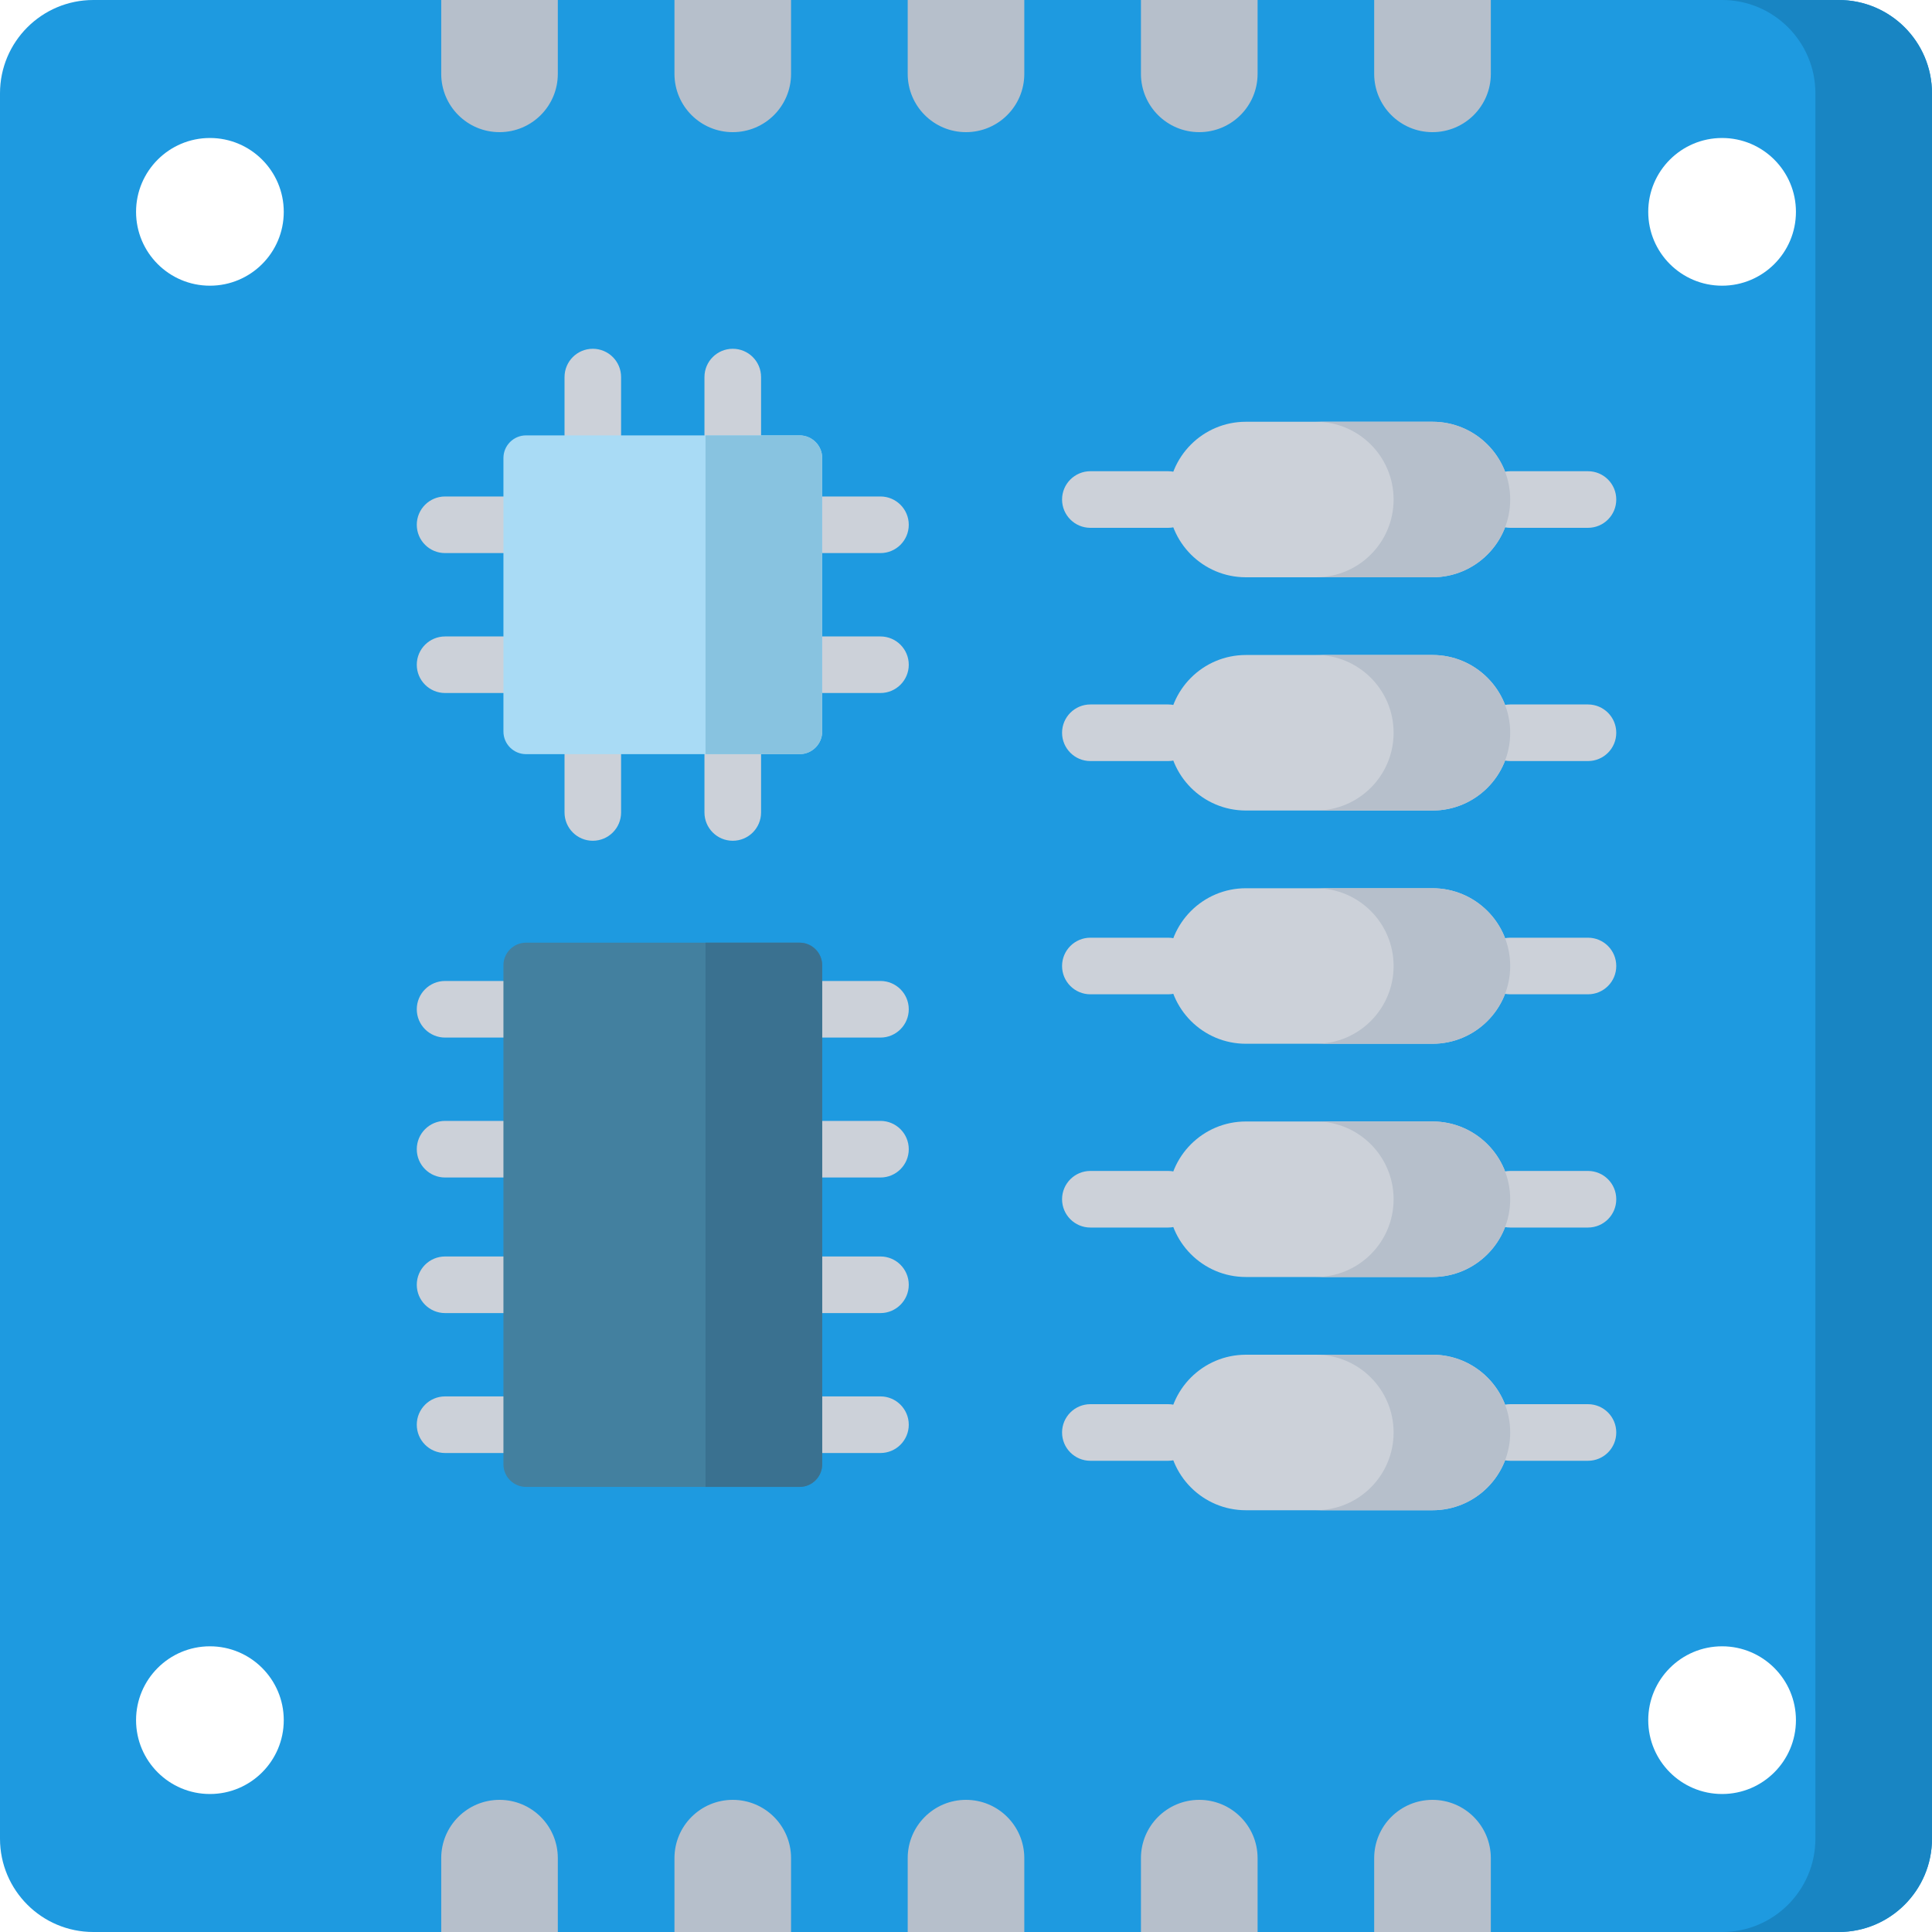 <?xml version="1.0" encoding="UTF-8"?> <svg xmlns="http://www.w3.org/2000/svg" width="40" height="40" viewBox="0 0 40 40" fill="none"><path d="M38.068 0H1.932C0.865 0 0 0.865 0 1.932V38.068C0 39.135 0.865 40 1.932 40H38.068C39.135 40 40 39.135 40 38.068V1.932C40 0.865 39.135 0 38.068 0V0ZM4.346 37.143C3.502 37.143 2.817 36.458 2.817 35.614C2.817 34.77 3.502 34.085 4.346 34.085C5.19 34.085 5.875 34.77 5.875 35.614C5.875 36.458 5.19 37.143 4.346 37.143ZM4.346 5.915C3.502 5.915 2.817 5.231 2.817 4.386C2.817 3.542 3.502 2.857 4.346 2.857C5.19 2.857 5.875 3.542 5.875 4.386C5.875 5.231 5.19 5.915 4.346 5.915ZM35.654 37.143C34.81 37.143 34.125 36.458 34.125 35.614C34.125 34.77 34.81 34.085 35.654 34.085C36.498 34.085 37.183 34.77 37.183 35.614C37.183 36.458 36.498 37.143 35.654 37.143ZM35.654 5.915C34.81 5.915 34.125 5.231 34.125 4.386C34.125 3.542 34.81 2.857 35.654 2.857C36.498 2.857 37.183 3.542 37.183 4.386C37.183 5.231 36.498 5.915 35.654 5.915Z" fill="#1E9AE0"></path><path d="M38.069 0H35.654C36.721 0 37.586 0.865 37.586 1.932V38.068C37.586 39.135 36.721 40 35.654 40H38.069C39.135 40 40 39.135 40 38.068V1.932C40 0.865 39.135 0 38.069 0V0Z" fill="#1885C3"></path><path d="M11.549 38.471V40H9.135V38.471C9.135 37.804 9.675 37.264 10.342 37.264C11.009 37.264 11.549 37.804 11.549 38.471Z" fill="#B6BFCB"></path><path d="M16.378 38.471V40H13.964V38.471C13.964 37.804 14.504 37.264 15.171 37.264C15.838 37.264 16.378 37.804 16.378 38.471Z" fill="#B6BFCB"></path><path d="M21.207 38.471V40H18.793V38.471C18.793 37.804 19.333 37.264 20 37.264C20.667 37.264 21.207 37.804 21.207 38.471Z" fill="#B6BFCB"></path><path d="M26.037 38.471V40H23.622V38.471C23.622 37.804 24.163 37.264 24.829 37.264C25.496 37.264 26.037 37.804 26.037 38.471Z" fill="#B6BFCB"></path><path d="M30.866 38.471V40H28.451V38.471C28.451 37.804 28.992 37.264 29.658 37.264C30.325 37.264 30.866 37.804 30.866 38.471Z" fill="#B6BFCB"></path><path d="M11.549 1.529V0H9.135V1.529C9.135 2.196 9.675 2.736 10.342 2.736C11.009 2.736 11.549 2.196 11.549 1.529Z" fill="#B6BFCB"></path><path d="M16.378 1.529V0H13.964V1.529C13.964 2.196 14.504 2.736 15.171 2.736C15.838 2.736 16.378 2.196 16.378 1.529Z" fill="#B6BFCB"></path><path d="M21.207 1.529V0H18.793V1.529C18.793 2.196 19.333 2.736 20 2.736C20.667 2.736 21.207 2.196 21.207 1.529Z" fill="#B6BFCB"></path><path d="M26.037 1.529V0H23.622V1.529C23.622 2.196 24.163 2.736 24.829 2.736C25.496 2.736 26.037 2.196 26.037 1.529Z" fill="#B6BFCB"></path><path d="M30.866 1.529V0H28.451V1.529C28.451 2.196 28.992 2.736 29.658 2.736C30.325 2.736 30.866 2.196 30.866 1.529Z" fill="#B6BFCB"></path><path d="M24.185 9.756H22.575C22.252 9.756 21.989 10.018 21.989 10.342C21.989 10.666 22.252 10.928 22.575 10.928H24.185C24.509 10.928 24.771 10.666 24.771 10.342C24.771 10.018 24.509 9.756 24.185 9.756Z" fill="#CCD1D9"></path><path d="M31.268 10.928H32.877C33.201 10.928 33.463 10.666 33.463 10.342C33.463 10.018 33.201 9.756 32.877 9.756H31.268C30.944 9.756 30.682 10.018 30.682 10.342C30.682 10.666 30.944 10.928 31.268 10.928Z" fill="#CCD1D9"></path><path d="M24.185 14.585H22.575C22.252 14.585 21.989 14.847 21.989 15.171C21.989 15.495 22.252 15.757 22.575 15.757H24.185C24.509 15.757 24.771 15.495 24.771 15.171C24.771 14.847 24.509 14.585 24.185 14.585Z" fill="#CCD1D9"></path><path d="M32.877 14.585H31.268C30.944 14.585 30.682 14.847 30.682 15.171C30.682 15.495 30.944 15.757 31.268 15.757H32.877C33.201 15.757 33.463 15.495 33.463 15.171C33.463 14.847 33.201 14.585 32.877 14.585Z" fill="#CCD1D9"></path><path d="M24.185 19.414H22.575C22.252 19.414 21.989 19.676 21.989 20C21.989 20.324 22.252 20.586 22.575 20.586H24.185C24.509 20.586 24.771 20.324 24.771 20C24.771 19.676 24.509 19.414 24.185 19.414Z" fill="#CCD1D9"></path><path d="M32.877 19.414H31.268C30.944 19.414 30.682 19.676 30.682 20C30.682 20.324 30.944 20.586 31.268 20.586H32.877C33.201 20.586 33.463 20.324 33.463 20C33.463 19.676 33.201 19.414 32.877 19.414Z" fill="#CCD1D9"></path><path d="M24.185 24.243H22.575C22.252 24.243 21.989 24.505 21.989 24.829C21.989 25.153 22.252 25.415 22.575 25.415H24.185C24.509 25.415 24.771 25.153 24.771 24.829C24.771 24.505 24.509 24.243 24.185 24.243Z" fill="#CCD1D9"></path><path d="M32.877 24.243H31.268C30.944 24.243 30.682 24.505 30.682 24.829C30.682 25.153 30.944 25.415 31.268 25.415H32.877C33.201 25.415 33.463 25.153 33.463 24.829C33.463 24.505 33.201 24.243 32.877 24.243Z" fill="#CCD1D9"></path><path d="M24.185 29.072H22.575C22.252 29.072 21.989 29.334 21.989 29.658C21.989 29.982 22.252 30.244 22.575 30.244H24.185C24.509 30.244 24.771 29.982 24.771 29.658C24.771 29.334 24.509 29.072 24.185 29.072Z" fill="#CCD1D9"></path><path d="M32.877 29.072H31.268C30.944 29.072 30.682 29.334 30.682 29.658C30.682 29.982 30.944 30.244 31.268 30.244H32.877C33.201 30.244 33.463 29.982 33.463 29.658C33.463 29.334 33.201 29.072 32.877 29.072Z" fill="#CCD1D9"></path><path d="M10.422 20.31H9.215C8.891 20.31 8.629 20.572 8.629 20.896C8.629 21.219 8.891 21.482 9.215 21.482H10.422C10.746 21.482 11.008 21.219 11.008 20.896C11.008 20.572 10.746 20.31 10.422 20.31Z" fill="#CCD1D9"></path><path d="M10.422 23.207H9.215C8.891 23.207 8.629 23.469 8.629 23.793C8.629 24.117 8.891 24.379 9.215 24.379H10.422C10.746 24.379 11.008 24.117 11.008 23.793C11.008 23.469 10.746 23.207 10.422 23.207Z" fill="#CCD1D9"></path><path d="M10.422 26.014H9.215C8.891 26.014 8.629 26.276 8.629 26.6C8.629 26.923 8.891 27.186 9.215 27.186H10.422C10.746 27.186 11.008 26.923 11.008 26.6C11.008 26.276 10.746 26.014 10.422 26.014Z" fill="#CCD1D9"></path><path d="M10.422 28.911H9.215C8.891 28.911 8.629 29.174 8.629 29.497C8.629 29.821 8.891 30.083 9.215 30.083H10.422C10.746 30.083 11.008 29.821 11.008 29.497C11.008 29.174 10.746 28.911 10.422 28.911Z" fill="#CCD1D9"></path><path d="M18.229 20.31H17.021C16.698 20.31 16.436 20.572 16.436 20.896C16.436 21.219 16.698 21.482 17.021 21.482H18.229C18.552 21.482 18.815 21.219 18.815 20.896C18.815 20.572 18.552 20.31 18.229 20.31Z" fill="#CCD1D9"></path><path d="M18.229 23.207H17.021C16.698 23.207 16.436 23.469 16.436 23.793C16.436 24.117 16.698 24.379 17.021 24.379H18.229C18.552 24.379 18.815 24.117 18.815 23.793C18.815 23.469 18.552 23.207 18.229 23.207Z" fill="#CCD1D9"></path><path d="M18.229 26.014H17.021C16.698 26.014 16.436 26.276 16.436 26.6C16.436 26.923 16.698 27.186 17.021 27.186H18.229C18.552 27.186 18.815 26.923 18.815 26.6C18.815 26.276 18.552 26.014 18.229 26.014Z" fill="#CCD1D9"></path><path d="M18.229 28.911H17.021C16.698 28.911 16.436 29.174 16.436 29.497C16.436 29.821 16.698 30.083 17.021 30.083H18.229C18.552 30.083 18.815 29.821 18.815 29.497C18.815 29.174 18.552 28.911 18.229 28.911Z" fill="#CCD1D9"></path><path d="M12.273 7.221C11.95 7.221 11.688 7.483 11.688 7.807V9.014C11.688 9.338 11.95 9.6 12.273 9.6C12.597 9.6 12.859 9.338 12.859 9.014V7.807C12.859 7.483 12.597 7.221 12.273 7.221Z" fill="#CCD1D9"></path><path d="M15.171 7.221C14.847 7.221 14.585 7.483 14.585 7.807V9.014C14.585 9.338 14.847 9.6 15.171 9.6C15.495 9.6 15.757 9.338 15.757 9.014V7.807C15.757 7.483 15.495 7.221 15.171 7.221Z" fill="#CCD1D9"></path><path d="M12.273 15.028C11.95 15.028 11.688 15.29 11.688 15.614V16.821C11.688 17.145 11.95 17.407 12.273 17.407C12.597 17.407 12.859 17.145 12.859 16.821V15.614C12.859 15.29 12.597 15.028 12.273 15.028Z" fill="#CCD1D9"></path><path d="M15.171 15.028C14.847 15.028 14.585 15.29 14.585 15.614V16.821C14.585 17.145 14.847 17.407 15.171 17.407C15.495 17.407 15.757 17.145 15.757 16.821V15.614C15.757 15.29 15.495 15.028 15.171 15.028Z" fill="#CCD1D9"></path><path d="M10.422 10.279H9.215C8.891 10.279 8.629 10.542 8.629 10.865C8.629 11.189 8.891 11.451 9.215 11.451H10.422C10.746 11.451 11.008 11.189 11.008 10.865C11.008 10.542 10.746 10.279 10.422 10.279Z" fill="#CCD1D9"></path><path d="M10.422 13.177H9.215C8.891 13.177 8.629 13.439 8.629 13.763C8.629 14.086 8.891 14.348 9.215 14.348H10.422C10.746 14.348 11.008 14.086 11.008 13.763C11.008 13.439 10.746 13.177 10.422 13.177Z" fill="#CCD1D9"></path><path d="M17.021 11.451H18.229C18.552 11.451 18.815 11.189 18.815 10.865C18.815 10.542 18.552 10.279 18.229 10.279H17.021C16.698 10.279 16.436 10.542 16.436 10.865C16.436 11.189 16.698 11.451 17.021 11.451Z" fill="#CCD1D9"></path><path d="M18.229 13.177H17.021C16.698 13.177 16.436 13.439 16.436 13.763C16.436 14.086 16.698 14.348 17.021 14.348H18.229C18.552 14.348 18.815 14.086 18.815 13.763C18.815 13.439 18.552 13.177 18.229 13.177Z" fill="#CCD1D9"></path><path d="M16.554 15.614H10.892C10.633 15.614 10.423 15.404 10.423 15.145V9.483C10.423 9.224 10.633 9.014 10.892 9.014H16.554C16.813 9.014 17.023 9.224 17.023 9.483V15.145C17.023 15.404 16.813 15.614 16.554 15.614Z" fill="#A9DBF5"></path><path d="M14.607 9.014V15.614H16.553C16.812 15.614 17.022 15.404 17.022 15.145V9.483C17.022 9.224 16.812 9.014 16.553 9.014H14.607Z" fill="#88C3E0"></path><path d="M16.554 30.785H10.892C10.633 30.785 10.423 30.575 10.423 30.316V19.986C10.423 19.727 10.633 19.517 10.892 19.517H16.554C16.813 19.517 17.023 19.727 17.023 19.986V30.316C17.023 30.575 16.813 30.785 16.554 30.785Z" fill="#43809F"></path><path d="M14.607 19.517V30.785H16.553C16.812 30.785 17.022 30.575 17.022 30.316V19.986C17.022 19.727 16.812 19.517 16.553 19.517H14.607Z" fill="#3A7190"></path><path d="M29.658 11.952H25.795C24.906 11.952 24.186 11.231 24.186 10.342C24.186 9.453 24.906 8.732 25.795 8.732H29.658C30.547 8.732 31.268 9.453 31.268 10.342C31.268 11.231 30.547 11.952 29.658 11.952Z" fill="#CCD1D9"></path><path d="M29.658 8.732H27.243C28.132 8.732 28.853 9.453 28.853 10.342C28.853 11.231 28.132 11.952 27.243 11.952H29.658C30.547 11.952 31.267 11.231 31.267 10.342C31.267 9.453 30.547 8.732 29.658 8.732Z" fill="#B6BFCB"></path><path d="M29.658 16.781H25.795C24.906 16.781 24.186 16.06 24.186 15.171C24.186 14.282 24.906 13.561 25.795 13.561H29.658C30.547 13.561 31.268 14.282 31.268 15.171C31.268 16.06 30.547 16.781 29.658 16.781Z" fill="#CCD1D9"></path><path d="M29.658 13.561H27.243C28.132 13.561 28.853 14.282 28.853 15.171C28.853 16.06 28.132 16.781 27.243 16.781H29.658C30.547 16.781 31.267 16.06 31.267 15.171C31.267 14.282 30.547 13.561 29.658 13.561Z" fill="#B6BFCB"></path><path d="M29.658 21.61H25.795C24.906 21.61 24.186 20.889 24.186 20C24.186 19.111 24.906 18.39 25.795 18.39H29.658C30.547 18.39 31.268 19.111 31.268 20C31.268 20.889 30.547 21.61 29.658 21.61Z" fill="#CCD1D9"></path><path d="M29.658 18.39H27.243C28.132 18.39 28.853 19.111 28.853 20C28.853 20.889 28.132 21.61 27.243 21.61H29.658C30.547 21.61 31.267 20.889 31.267 20C31.267 19.111 30.547 18.39 29.658 18.39Z" fill="#B6BFCB"></path><path d="M29.658 26.439H25.795C24.906 26.439 24.186 25.718 24.186 24.829C24.186 23.94 24.906 23.219 25.795 23.219H29.658C30.547 23.219 31.268 23.94 31.268 24.829C31.268 25.718 30.547 26.439 29.658 26.439Z" fill="#CCD1D9"></path><path d="M29.658 23.219H27.243C28.132 23.219 28.853 23.94 28.853 24.829C28.853 25.718 28.132 26.439 27.243 26.439H29.658C30.547 26.439 31.267 25.718 31.267 24.829C31.267 23.94 30.547 23.219 29.658 23.219Z" fill="#B6BFCB"></path><path d="M29.658 31.268H25.795C24.906 31.268 24.186 30.547 24.186 29.658C24.186 28.769 24.906 28.048 25.795 28.048H29.658C30.547 28.048 31.268 28.769 31.268 29.658C31.268 30.547 30.547 31.268 29.658 31.268Z" fill="#CCD1D9"></path><path d="M29.658 28.048H27.243C28.132 28.048 28.853 28.769 28.853 29.658C28.853 30.547 28.132 31.268 27.243 31.268H29.658C30.547 31.268 31.267 30.547 31.267 29.658C31.267 28.769 30.547 28.048 29.658 28.048Z" fill="#B6BFCB"></path></svg> 